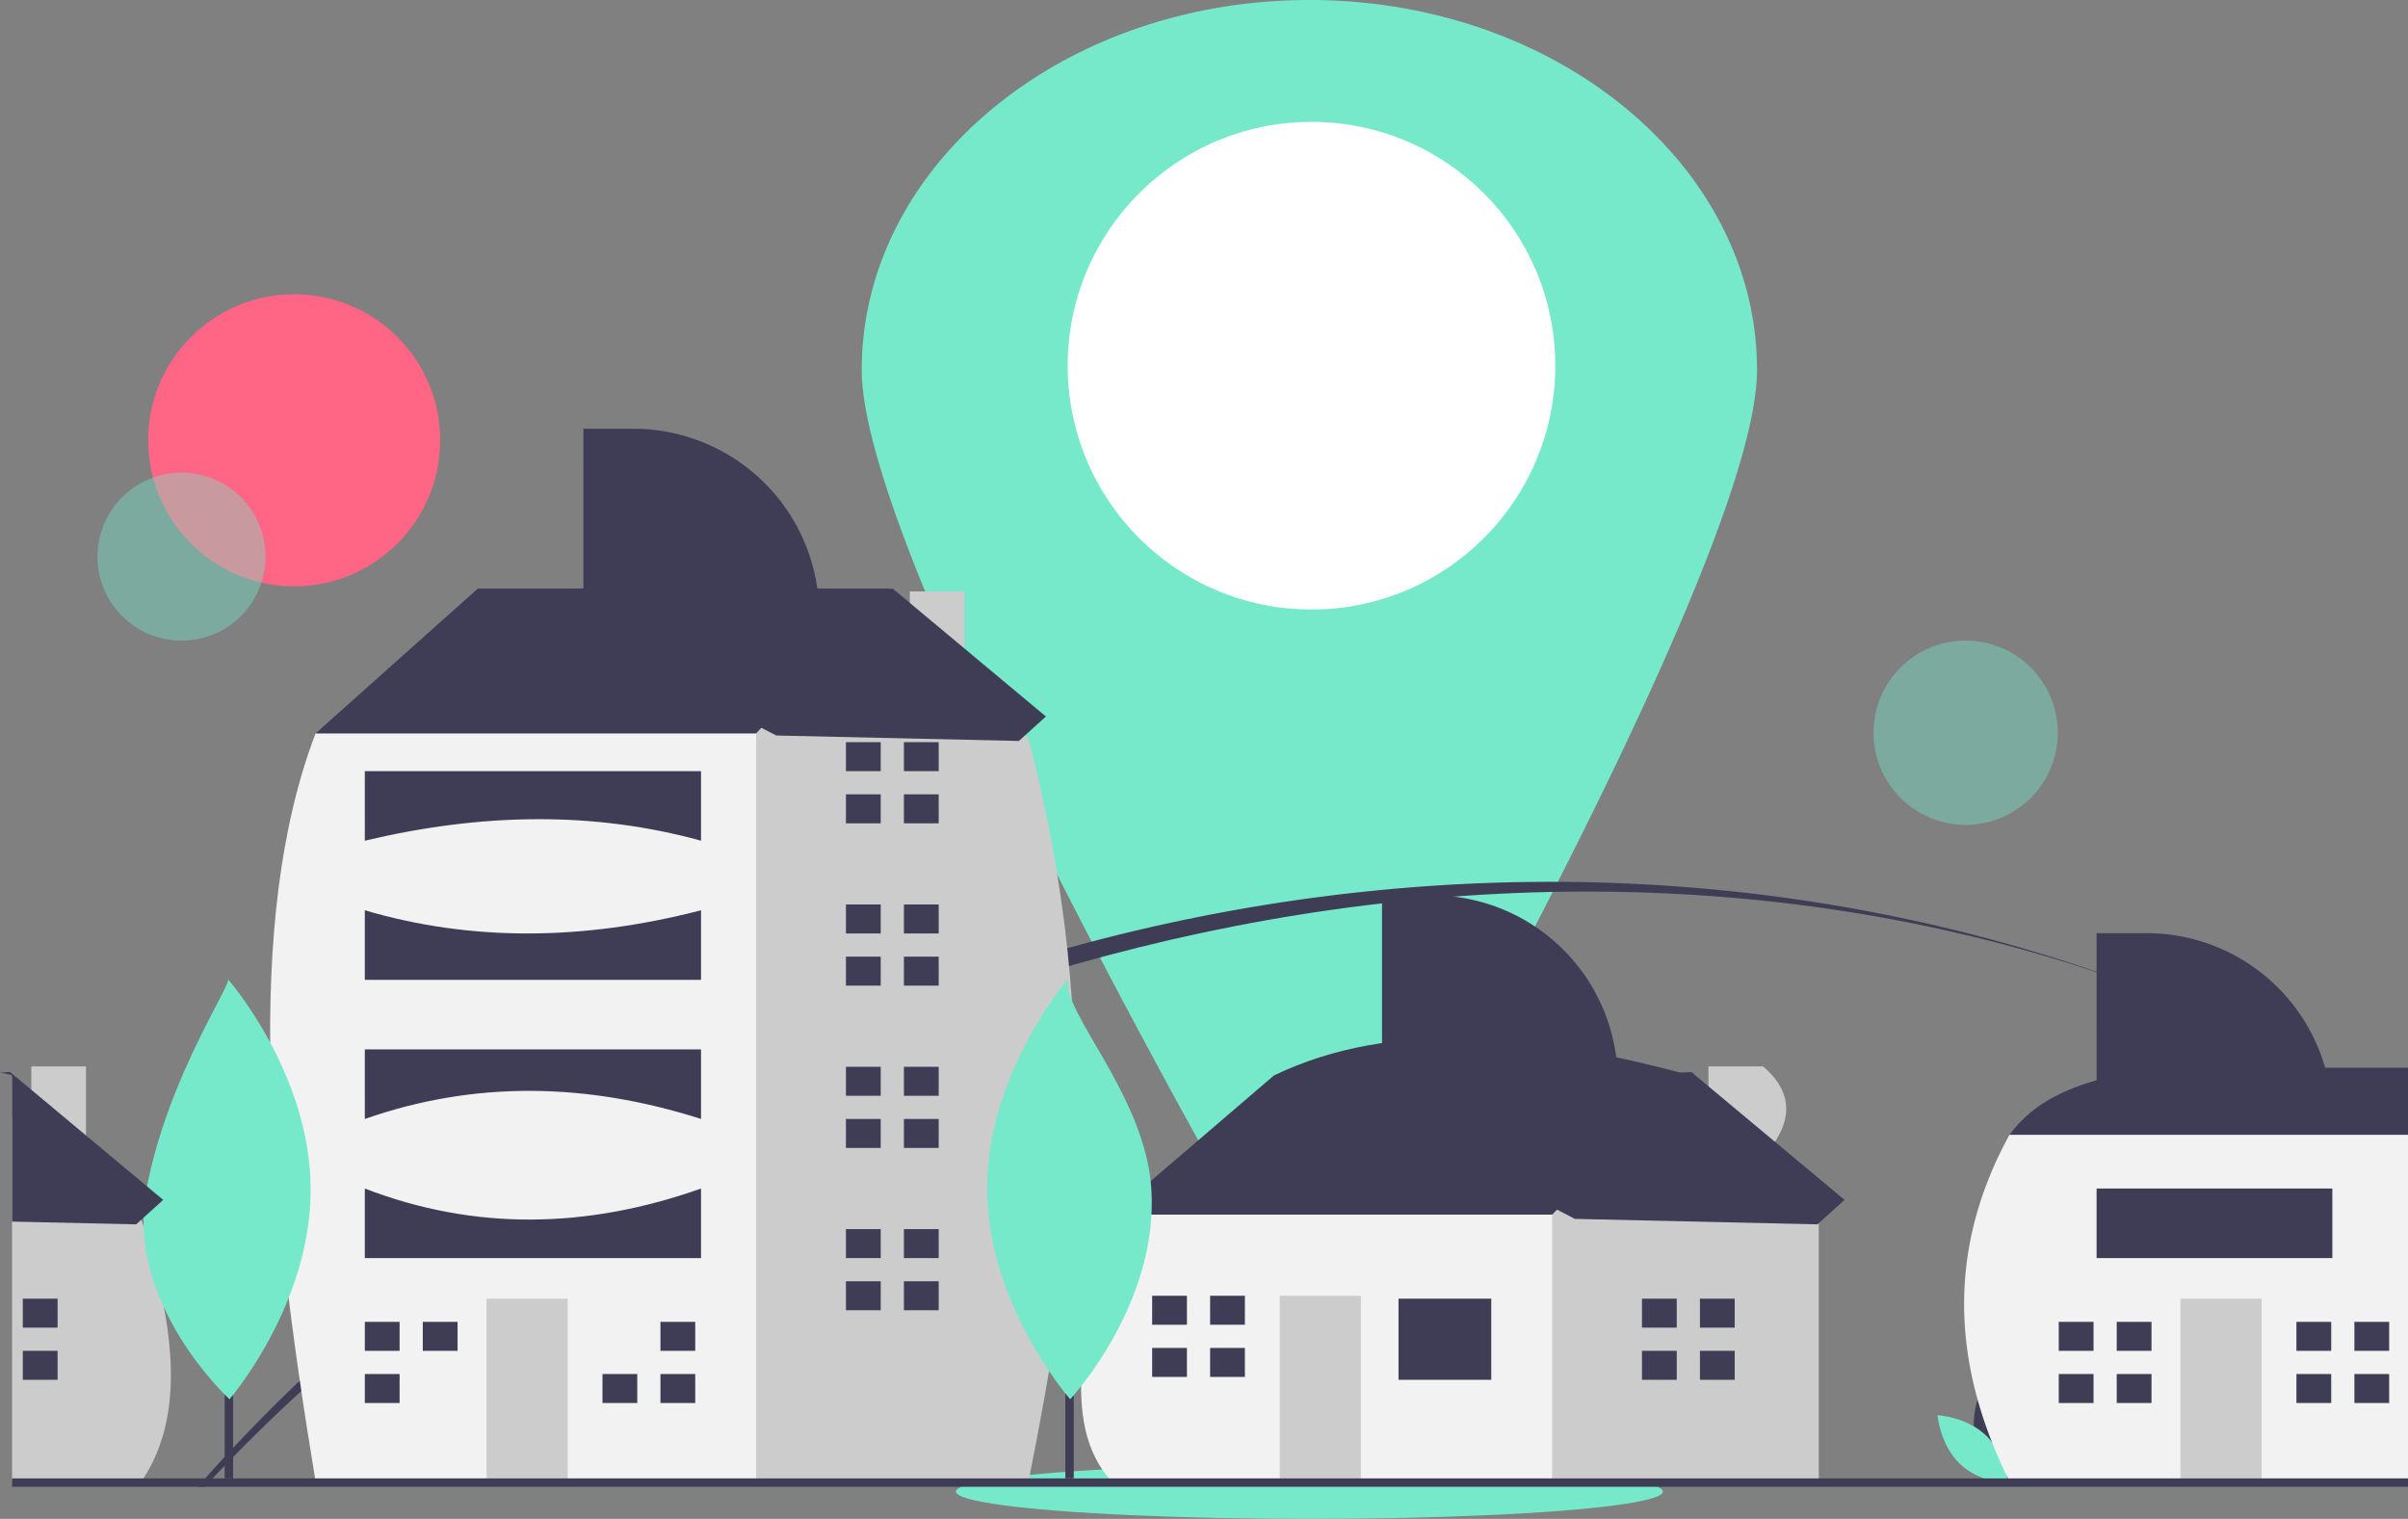 <svg
    data-name="Layer 1"
    height="361.347"
    viewBox="0 0 572.88 361.347"
    width="572.88"
    xmlns="http://www.w3.org/2000/svg">
    <rect x="0" y="0" width="572.88" height="361.347" fill="#808080" stroke="none"/>
    <path
      d="M731.572,357.326c0,34.668-54.19,136.907-85.26,192.678a24.312,24.312,0,0,1-42.48,0c-31.07-55.771-85.26-158.01-85.26-192.678,0-48.601,47.682-88,106.5-88S731.572,308.725,731.572,357.326Z"
      fill="#77e9cb"
      transform="translate(-313.56 -269.326)" />
    <circle
      cx="312.012"
      cy="87"
      fill="#fff"
      r="58" />
    <circle
      cx="69.982"
      cy="104.74"
      fill="#ff6584"
      r="34.74" />
    <ellipse
      cx="311.512"
      cy="354.856"
      fill="#77e9cb"
      rx="84.092"
      ry="6.492" />
    <circle
      cx="356.74"
      cy="401.758"
      fill="#77e9cb"
      opacity="0.4"
      r="19.986"
      style="isolation:isolate"
      transform="translate(-410.533 420.211) rotate(-80.783)" />
    <path
      d="M824.33,504.856c-157.39-59-349.35-1.48-460.18,116.18-.63.66-1.26,1.33-1.87,2h-1.69c.58-.67,1.18-1.34,1.77-2C475.49,494.426,664.9,443.966,824.33,504.856Z"
      fill="#3f3d56"
      transform="translate(-313.56 -269.326)" />
    <path
      d="M867.34,524.426a375.733,375.733,0,0,0-43.01-19.57A341.325,341.325,0,0,1,867.34,524.426Z"
      fill="#3f3d56"
      transform="translate(-313.56 -269.326)" />
    <circle
      cx="467.641"
      cy="174.315"
      fill="#77e9cb"
      opacity="0.4"
      r="21.92"
      style="isolation:isolate" />
    <path
      d="M783.641,612.247c1.694,6.262,7.496,10.14,7.496,10.14s3.056-6.274,1.362-12.536-7.496-10.14-7.496-10.14S781.947,605.986,783.641,612.247Z"
      fill="#3f3d56"
      transform="translate(-313.56 -269.326)" />
    <path
      d="M786.13,610.902c4.648,4.525,5.216,11.481,5.216,11.481s-6.968-.381-11.617-4.905-5.216-11.481-5.216-11.481S781.482,606.377,786.13,610.902Z"
      fill="#77e9cb"
      transform="translate(-313.56 -269.326)" />
    <path
      d="M316.92,525.182v9.66l-.48.52v-10.28C316.6,525.112,316.76,525.152,316.92,525.182Z"
      fill="#3f3d56"
      transform="translate(-313.56 -269.326)" />
    <path
      d="M347.7,621.032c-.14.23-.29.46-.44.69h-30.82v-96.06l.48-.48,4.09,4.65v-6.8h13v21.58l13.13,14.91.12.14c.16.5.31,1,.46,1.5a.035.035,0,0,0,.01.02,177.405,177.405,0,0,1,4.84,19.19C355.43,595.662,355,609.682,347.7,621.032Z"
      fill="#ccc"
      transform="translate(-313.56 -269.326)" />
    <rect
      fill="#3f3d56"
      height="6.895"
      width="8.274"
      x="5.427"
      y="308.953" />
    <rect
      fill="#3f3d56"
      height="6.895"
      width="8.274"
      x="5.427"
      y="321.365" />
    <path
      d="M582.148,565.178l-4.137-6.895,38.614-33.098c28.547-13.741,62.958-9.776,99.294,0l0,9.653-35.856,38.615-41.373,8.274Z"
      fill="#3f3d56"
      transform="translate(-313.56 -269.326)" />
    <path
      d="M733.011,544.608c6.857-7.627,7.81-14.88,0-21.577h-13v6.804l-4.092-4.65-33.098,33.098-5.517,5.516-6.895,27.582,12.412,30.339h63.437V559.662Z"
      fill="#ccc"
      transform="translate(-313.56 -269.326)" />
    <path
      d="M578.011,558.283H682.821v63.438l-104.81,0C565.331,608.002,571.918,582.997,578.011,558.283Z"
      fill="#f2f2f2"
      transform="translate(-313.56 -269.326)" />
    <rect
      fill="#3f3d56"
      height="19.307"
      width="22.065"
      x="332.715"
      y="308.953" />
    <rect
      fill="#ccc"
      height="44.13"
      width="19.307"
      x="304.444"
      y="308.263" />
    <polygon
      fill="#3f3d56"
      points="282.379 315.159 282.379 308.264 274.105 308.264 274.105 315.159 281.689 315.159 282.379 315.159" />
    <polygon
      fill="#3f3d56"
      points="281.689 320.675 274.105 320.675 274.105 327.571 282.379 327.571 282.379 320.675 281.689 320.675" />
    <rect
      fill="#3f3d56"
      height="6.895"
      width="8.274"
      x="287.895"
      y="308.263" />
    <rect
      fill="#3f3d56"
      height="6.895"
      width="8.274"
      x="287.895"
      y="320.675" />
    <polygon
      fill="#3f3d56"
      points="398.911 315.849 398.911 308.953 390.636 308.953 390.636 315.849 398.221 315.849 398.911 315.849" />
    <polygon
      fill="#3f3d56"
      points="398.221 321.365 390.636 321.365 390.636 328.26 398.911 328.26 398.911 321.365 398.221 321.365" />
    <rect
      fill="#3f3d56"
      height="6.895"
      width="8.274"
      x="404.427"
      y="308.953" />
    <rect
      fill="#3f3d56"
      height="6.895"
      width="8.274"
      x="404.427"
      y="321.365" />
    <polygon
      fill="#3f3d56"
      points="81.966 180.01 75.071 174.493 113.685 140.016 211.599 140.016 211.599 170.356 148.162 213.108 81.966 180.01" />
    <path
      d="M543.011,428.682V410.031h-13v4.568l-4.852-5.257-31.719,34.477-12.411,8.275-19.245,140.603,29.023,29.023,67.45,0c10.335-51.988,18.53-105.394,0-176.522Z"
      fill="#ccc"
      transform="translate(-313.56 -269.326)" />
    <path
      d="M388.63,443.819l104.81,0V621.72l-104.81,0C377.161,552.607,371.56,488.515,388.63,443.819Z"
      fill="#f2f2f2"
      transform="translate(-313.56 -269.326)" />
    <rect
      fill="#ccc"
      height="43.441"
      width="19.307"
      x="115.753"
      y="308.953" />
    <polygon
      fill="#3f3d56"
      points="95.067 321.365 95.067 314.47 86.793 314.47 86.793 321.365 94.378 321.365 95.067 321.365" />
    <polygon
      fill="#3f3d56"
      points="94.378 326.881 86.793 326.881 86.793 333.777 95.067 333.777 95.067 326.881 94.378 326.881" />
    <rect
      fill="#3f3d56"
      height="6.895"
      width="8.274"
      x="100.583"
      y="314.469" />
    <polygon
      fill="#3f3d56"
      points="150.92 326.881 143.335 326.881 143.335 333.777 151.609 333.777 151.609 326.881 150.92 326.881" />
    <rect
      fill="#3f3d56"
      height="6.895"
      width="8.274"
      x="157.125"
      y="314.469" />
    <rect
      fill="#3f3d56"
      height="6.895"
      width="8.274"
      x="157.125"
      y="326.881" />
    <polygon
      fill="#3f3d56"
      points="209.53 183.457 209.53 176.562 201.256 176.562 201.256 183.457 208.841 183.457 209.53 183.457" />
    <polygon
      fill="#3f3d56"
      points="208.841 188.974 201.256 188.974 201.256 195.869 209.53 195.869 209.53 188.974 208.841 188.974" />
    <rect
      fill="#3f3d56"
      height="6.895"
      width="8.274"
      x="215.047"
      y="176.562" />
    <rect
      fill="#3f3d56"
      height="6.895"
      width="8.274"
      x="215.047"
      y="188.973" />
    <polygon
      fill="#3f3d56"
      points="209.53 222.072 209.53 215.176 201.256 215.176 201.256 222.072 208.841 222.072 209.53 222.072" />
    <polygon
      fill="#3f3d56"
      points="208.841 227.588 201.256 227.588 201.256 234.483 209.53 234.483 209.53 227.588 208.841 227.588" />
    <rect
      fill="#3f3d56"
      height="6.895"
      width="8.274"
      x="215.047"
      y="215.176" />
    <rect
      fill="#3f3d56"
      height="6.895"
      width="8.274"
      x="215.047"
      y="227.587" />
    <polygon
      fill="#3f3d56"
      points="209.53 260.686 209.53 253.79 201.256 253.79 201.256 260.686 208.841 260.686 209.53 260.686" />
    <polygon
      fill="#3f3d56"
      points="208.841 266.202 201.256 266.202 201.256 273.097 209.53 273.097 209.53 266.202 208.841 266.202" />
    <rect
      fill="#3f3d56"
      height="6.895"
      width="8.274"
      x="215.047"
      y="253.79" />
    <rect
      fill="#3f3d56"
      height="6.895"
      width="8.274"
      x="215.047"
      y="266.202" />
    <polygon
      fill="#3f3d56"
      points="209.53 299.3 209.53 292.404 201.256 292.404 201.256 299.3 208.841 299.3 209.53 299.3" />
    <polygon
      fill="#3f3d56"
      points="208.841 304.816 201.256 304.816 201.256 311.711 209.53 311.711 209.53 304.816 208.841 304.816" />
    <rect
      fill="#3f3d56"
      height="6.895"
      width="8.274"
      x="215.047"
      y="292.404" />
    <rect
      fill="#3f3d56"
      height="6.895"
      width="8.274"
      x="215.047"
      y="304.816" />
    <path
      d="M400.352,452.783H480.339V469.332c-25.638-7.076-52.374-6.568-79.986,0Z"
      fill="#3f3d56"
      transform="translate(-313.56 -269.326)" />
    <path
      d="M400.352,485.881q37.447,11.033,79.986,0v16.549H400.352Z"
      fill="#3f3d56"
      transform="translate(-313.56 -269.326)" />
    <path
      d="M400.352,518.979H480.339V535.528c-27.259-8.704-53.949-9.115-79.986,0Z"
      fill="#3f3d56"
      transform="translate(-313.56 -269.326)" />
    <path
      d="M400.352,552.077c26.086,10.054,52.772,9.635,79.986,0v16.549H400.352Z"
      fill="#3f3d56"
      transform="translate(-313.56 -269.326)" />
    <path
      d="M830.24,523.326h56.2v27.08l-5.02,1.571-16.7,5.212-26.2-6.069-26.17-6.065-13.82-3.201-6.9-2.553C797.37,531.425,807.81,525.23,830.24,523.326Z"
      fill="#3f3d56"
      transform="translate(-313.56 -269.326)" />
    <path
      d="M886.44,539.301v82.421h-94.81c-.03-.051-.05-.097-.08-.148v-.005a1.265,1.265,0,0,0-.08-.167q-2.22-4.469-3.98-8.914c-9.95-25.078-8.87-49.494,4.14-73.187Z"
      fill="#f2f2f2"
      transform="translate(-313.56 -269.326)" />
    <rect
      fill="#ccc"
      height="43.441"
      width="19.307"
      x="518.753"
      y="308.953" />
    <polygon
      fill="#3f3d56"
      points="498.067 321.365 498.067 314.47 489.793 314.47 489.793 321.365 497.378 321.365 498.067 321.365" />
    <polygon
      fill="#3f3d56"
      points="497.378 326.881 489.793 326.881 489.793 333.777 498.067 333.777 498.067 326.881 497.378 326.881" />
    <rect
      fill="#3f3d56"
      height="6.895"
      width="8.274"
      x="503.583"
      y="314.469" />
    <rect
      fill="#3f3d56"
      height="6.895"
      width="8.274"
      x="503.583"
      y="326.881" />
    <polygon
      fill="#3f3d56"
      points="554.609 321.365 554.609 314.47 546.335 314.47 546.335 321.365 553.92 321.365 554.609 321.365" />
    <polygon
      fill="#3f3d56"
      points="553.92 326.881 546.335 326.881 546.335 333.777 554.609 333.777 554.609 326.881 553.92 326.881" />
    <rect
      fill="#3f3d56"
      height="6.895"
      width="8.274"
      x="560.125"
      y="314.469" />
    <rect
      fill="#3f3d56"
      height="6.895"
      width="8.274"
      x="560.125"
      y="326.881" />
    <path
      d="M812.353,491.326h11.886a44.202,44.202,0,0,1,44.202,44.202v0h-56.087Z"
      fill="#3f3d56"
      transform="translate(-313.56 -269.326)" />
    <path
      d="M452.353,371.326h11.886a44.202,44.202,0,0,1,44.202,44.202v0h-56.087Z"
      fill="#3f3d56"
      transform="translate(-313.56 -269.326)" />
    <path
      d="M642.353,482.326h11.886a44.202,44.202,0,0,1,44.202,44.202v0h-56.087Z"
      fill="#3f3d56"
      transform="translate(-313.56 -269.326)" />
    <rect
      fill="#3f3d56"
      height="16.549"
      width="56.087"
      x="498.793"
      y="282.751" />
    <rect
      fill="#3f3d56"
      height="2"
      width="570"
      x="2.88"
      y="351.71" />
    <rect
      fill="#3f3d56"
      height="79"
      width="2"
      x="53.451"
      y="272.705" />
    <path
      d="M387.469,552.099c.127,27.624-19.308,50.108-19.308,50.108s-24.889-22.782-19.769-49.928c5.15-27.301,21.199-49.992,19.308-50.108C367.7,502.171,387.341,524.475,387.469,552.099Z"
      fill="#77e9cb"
      transform="translate(-313.56 -269.326)" />
    <rect
      fill="#3f3d56"
      height="79"
      width="2"
      x="253.451"
      y="272.705" />
    <path
      d="M587.469,552.099c1.803,27.566-19.308,50.108-19.308,50.108s-19.642-22.304-19.769-49.928,19.308-50.108,19.308-50.108C565.805,509.743,586.01,529.795,587.469,552.099Z"
      fill="#77e9cb"
      transform="translate(-313.56 -269.326)" />
    <polygon
      fill="#3f3d56"
      points="125.513 144.289 212.387 140.039 248.83 170.458 242.387 176.275 184.678 174.976 125.513 144.289" />
    <path
      d="M352.39,554.782l-4.68,4.23-.57.51-1.19,1.08-29.51-.66v-34.86q-1.44-.315-2.88-.6l2.39-.12.49.41,4.57,3.81,13,10.86,14.52,12.12Z"
      fill="#3f3d56"
      transform="translate(-313.56 -269.326)" />
    <polygon
      fill="#3f3d56"
      points="315.513 259.289 402.387 255.039 438.83 285.458 432.387 291.275 374.678 289.976 315.513 259.289" />
  </svg>
